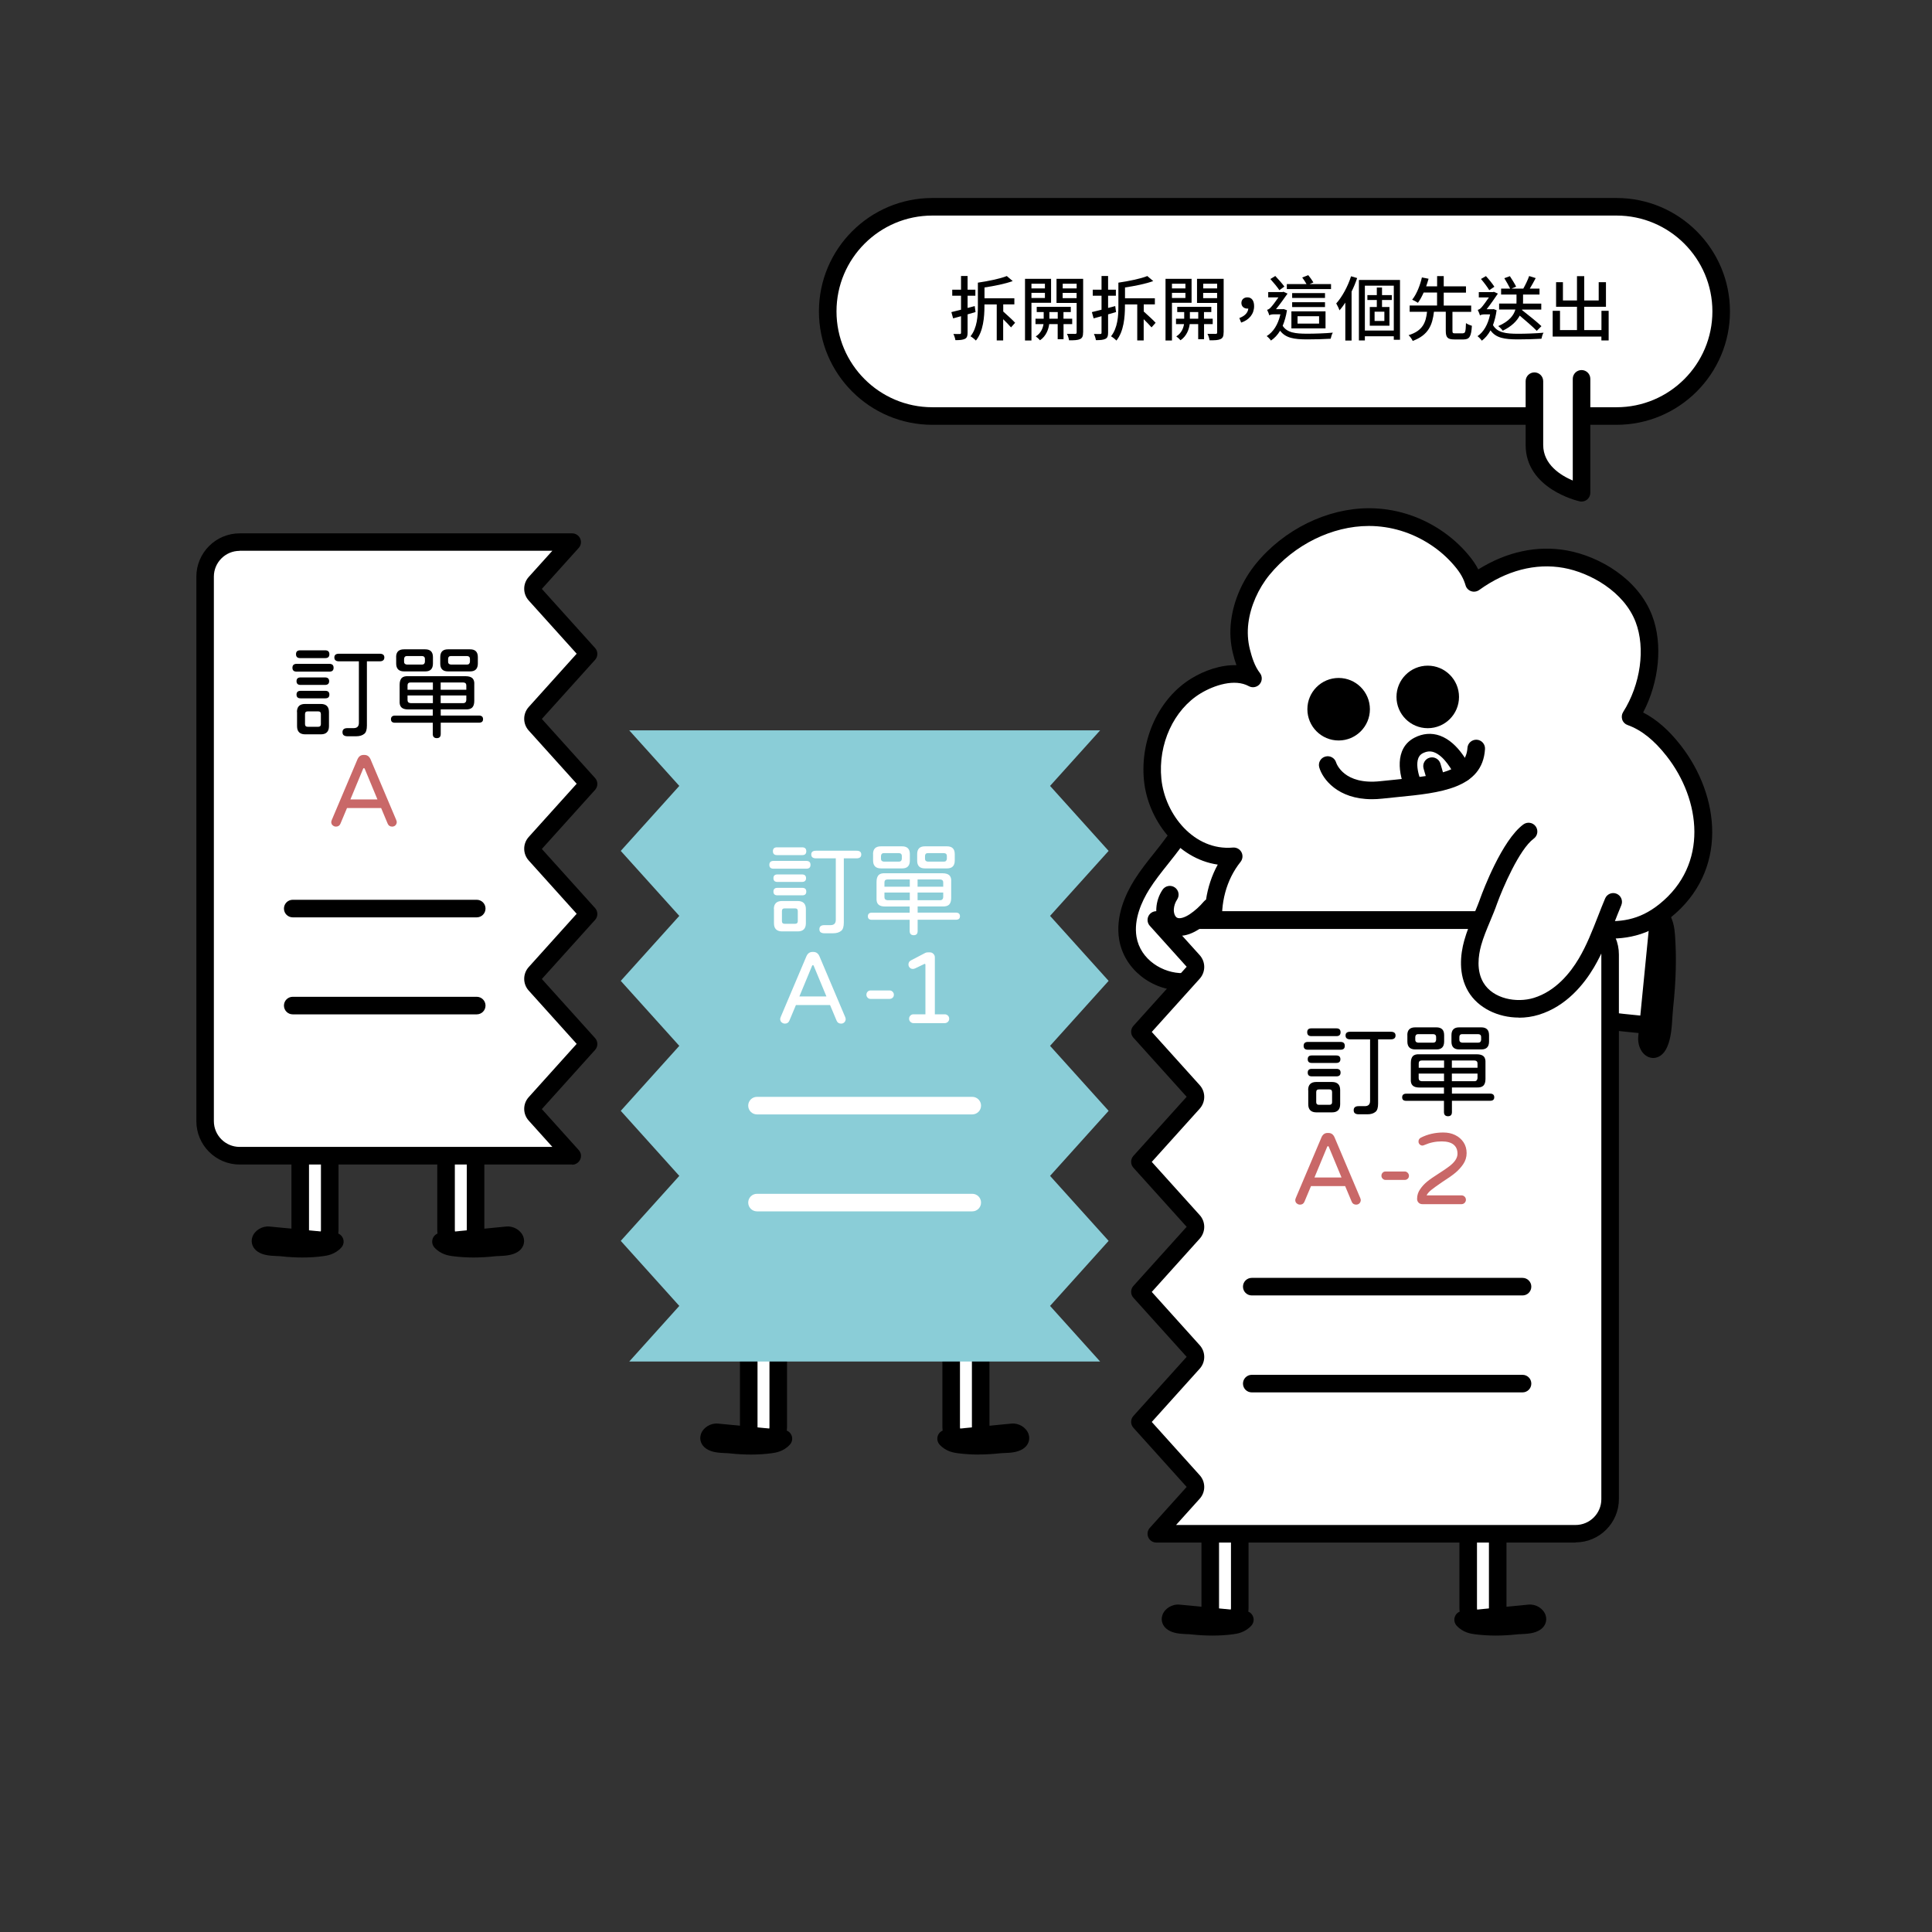 <svg width="330" height="330" viewBox="0 0 330 330" fill="none" xmlns="http://www.w3.org/2000/svg">
<rect x="0" y="0" width="330" height="330" fill="#333333" stroke="none"/>
<mask id="mask0_8584_224634" style="mask-type:luminance" maskUnits="userSpaceOnUse" x="0" y="0" width="330" height="330">
<path d="M330 0H0V330H330V0Z" fill="white"/>
</mask>
<g mask="url(#mask0_8584_224634)">
<path d="M81.23 194.6C81.23 193.208 80.104 192.08 78.715 192.08C77.326 192.08 76.2 193.208 76.2 194.6V210.11C76.2 211.502 77.326 212.63 78.715 212.63C80.104 212.63 81.23 211.502 81.23 210.11V194.6Z" fill="white"/>
<path d="M78.71 214.13C76.5 214.13 74.69 212.33 74.69 210.11V194.59C74.69 192.38 76.49 190.57 78.71 190.57C80.93 190.57 82.73 192.37 82.73 194.59V210.11C82.73 212.32 80.93 214.13 78.71 214.13ZM78.71 193.58C78.15 193.58 77.69 194.04 77.69 194.6V210.12C77.69 210.68 78.15 211.14 78.71 211.14C79.27 211.14 79.73 210.68 79.73 210.12V194.6C79.73 194.04 79.27 193.58 78.71 193.58Z" fill="black"/>
<path d="M80.88 214.79C79.65 214.79 78.46 214.71 77.3 214.56C76.7 214.48 75.3 214.29 74.21 213.09C73.83 212.67 73.72 212.07 73.92 211.54C74.12 211.01 74.61 210.64 75.17 210.59L86.49 209.5C87.74 209.38 89.01 210.16 89.4 211.28C89.73 212.24 89.36 213.24 88.45 213.82C87.5 214.43 86.3 214.49 85.25 214.54C84.97 214.55 84.7 214.56 84.46 214.59C83.21 214.72 82.02 214.79 80.88 214.79Z" fill="black"/>
<path d="M51.29 210.11C51.29 211.502 52.416 212.63 53.805 212.63C55.194 212.63 56.32 211.502 56.32 210.11V194.6C56.32 193.208 55.194 192.08 53.805 192.08C52.416 192.08 51.29 193.208 51.29 194.6V210.11Z" fill="white"/>
<path d="M53.8 214.13C51.59 214.13 49.78 212.33 49.78 210.11V194.59C49.78 192.38 51.58 190.57 53.8 190.57C56.02 190.57 57.82 192.37 57.82 194.59V210.11C57.82 212.32 56.02 214.13 53.8 214.13ZM53.8 193.58C53.24 193.58 52.78 194.04 52.78 194.6V210.12C52.78 210.68 53.24 211.14 53.8 211.14C54.36 211.14 54.82 210.68 54.82 210.12V194.6C54.82 194.04 54.36 193.58 53.8 193.58Z" fill="black"/>
<path d="M51.63 214.79C50.48 214.79 49.29 214.72 48.05 214.59C47.81 214.56 47.54 214.55 47.26 214.54C46.21 214.49 45.01 214.44 44.06 213.82C43.15 213.23 42.78 212.24 43.11 211.28C43.5 210.16 44.78 209.38 46.02 209.5L57.34 210.59C57.9 210.64 58.39 211.01 58.59 211.54C58.8 212.07 58.68 212.67 58.3 213.09C57.21 214.29 55.81 214.48 55.21 214.56C54.05 214.72 52.87 214.79 51.63 214.79Z" fill="black"/>
<path d="M91.43 188.41L100.53 178.3L91.43 168.2C90.92 167.63 90.92 166.76 91.43 166.19L100.53 156.09L91.43 145.99C90.92 145.42 90.92 144.55 91.43 143.98L100.53 133.88L91.43 123.78C90.92 123.21 90.92 122.34 91.43 121.77L100.53 111.67L91.43 101.57C90.92 101 90.92 100.13 91.43 99.56L97.72 92.57H40.93C37.68 92.57 35.03 95.23 35.03 98.47V191.48C35.03 194.73 37.69 197.38 40.93 197.38H97.72L91.42 190.38C90.91 189.81 90.91 188.94 91.42 188.37L91.43 188.41Z" fill="white"/>
<path d="M97.73 198.91H40.94C36.86 198.91 33.54 195.59 33.54 191.51V98.5C33.54 94.42 36.86 91.1 40.94 91.1H97.73C98.32 91.1 98.86 91.45 99.1 91.99C99.34 92.53 99.24 93.16 98.84 93.6L92.55 100.59L101.65 110.69C102.16 111.26 102.16 112.13 101.65 112.7L92.55 122.8L101.65 132.9C102.16 133.47 102.16 134.34 101.65 134.91L92.55 145.01L101.65 155.11C102.16 155.68 102.16 156.55 101.65 157.12L92.55 167.22L101.65 177.32C102.16 177.89 102.16 178.76 101.65 179.33L92.55 189.44L98.85 196.44C99.25 196.88 99.35 197.51 99.1 198.05C98.86 198.59 98.32 198.94 97.73 198.94V198.91ZM40.93 94.09C38.5 94.09 36.53 96.07 36.53 98.49V191.5C36.53 193.93 38.51 195.9 40.93 195.9H94.35L90.31 191.41C89.28 190.27 89.28 188.54 90.31 187.4L98.5 178.3L90.31 169.2C89.28 168.06 89.28 166.33 90.31 165.18L98.5 156.08L90.31 146.98C89.28 145.83 89.28 144.11 90.31 142.96L98.5 133.87L90.31 124.78C89.28 123.64 89.28 121.91 90.31 120.76L98.5 111.66L90.31 102.57C89.28 101.43 89.28 99.7 90.31 98.55L94.35 94.07H40.93V94.09Z" fill="black"/>
<path d="M81.43 156.69H50C49.17 156.69 48.5 156.02 48.5 155.19C48.5 154.36 49.17 153.69 50 153.69H81.43C82.26 153.69 82.93 154.36 82.93 155.19C82.93 156.02 82.26 156.69 81.43 156.69Z" fill="black"/>
<path d="M81.43 173.26H50C49.17 173.26 48.5 172.59 48.5 171.76C48.5 170.93 49.17 170.26 50 170.26H81.43C82.26 170.26 82.93 170.93 82.93 171.76C82.93 172.59 82.26 173.26 81.43 173.26Z" fill="black"/>
<path d="M50.67 113.39H56.26C56.74 113.39 56.98 113.61 56.98 114.06C56.98 114.51 56.74 114.72 56.26 114.72H50.67C50.19 114.72 49.95 114.5 49.95 114.06C49.95 113.62 50.19 113.39 50.67 113.39ZM51.27 111.08H55.55C56.02 111.08 56.26 111.3 56.26 111.75C56.26 112.2 56.02 112.41 55.55 112.41H51.27C50.8 112.41 50.56 112.19 50.56 111.74C50.56 111.29 50.8 111.08 51.27 111.08ZM51.34 115.71H55.51C55.98 115.71 56.22 115.92 56.22 116.35C56.22 116.78 55.98 116.99 55.51 116.99H51.34C50.88 116.99 50.65 116.78 50.65 116.35C50.65 115.92 50.88 115.71 51.34 115.71ZM51.34 118H55.57C56.03 118 56.26 118.21 56.26 118.64C56.26 119.07 56.03 119.28 55.57 119.28H51.34C50.88 119.28 50.65 119.07 50.65 118.64C50.65 118.21 50.88 118 51.34 118ZM50.72 121.62C50.72 120.7 51.19 120.24 52.12 120.24H54.79C55.72 120.24 56.19 120.7 56.19 121.62V124.04C56.19 124.5 56.07 124.85 55.84 125.08C55.6 125.32 55.26 125.43 54.8 125.43H52.13C51.67 125.43 51.32 125.31 51.09 125.08C50.85 124.84 50.74 124.5 50.74 124.04V121.62H50.72ZM52.55 124.14H54.36C54.66 124.14 54.81 123.99 54.81 123.69V121.98C54.81 121.67 54.66 121.51 54.36 121.51H52.55C52.25 121.51 52.1 121.67 52.1 121.98V123.69C52.1 123.99 52.25 124.14 52.55 124.14ZM58.71 125.59C58.57 125.48 58.5 125.3 58.5 125.06C58.5 124.6 58.78 124.37 59.35 124.37H60.4C61 124.37 61.3 124.07 61.3 123.47V112.96H57.92C57.38 112.96 57.11 112.74 57.11 112.3C57.11 111.86 57.38 111.66 57.92 111.66H64.84C65.38 111.66 65.65 111.87 65.65 112.3C65.65 112.73 65.38 112.96 64.84 112.96H62.67V123.92C62.67 124.62 62.53 125.09 62.24 125.33C61.89 125.62 61.43 125.76 60.84 125.76H59.36C59.07 125.76 58.86 125.7 58.72 125.59H58.71Z" fill="black"/>
<path d="M73.92 125.38V123.45H67.47C67.01 123.45 66.78 123.25 66.78 122.85C66.78 122.45 67.01 122.23 67.47 122.23H73.92V121.18H69.76C69.21 121.18 68.81 121.07 68.57 120.83C68.33 120.6 68.23 120.23 68.26 119.73V116.97C68.26 116.44 68.38 116.06 68.61 115.81C68.85 115.57 69.23 115.47 69.76 115.5H79.51C80.06 115.5 80.46 115.62 80.7 115.85C80.94 116.09 81.05 116.46 81.01 116.96V119.72C81.01 120.24 80.89 120.61 80.66 120.85C80.42 121.09 80.04 121.19 79.51 121.17H75.28V122.22H81.8C82.27 122.22 82.51 122.43 82.51 122.84C82.51 123.25 82.27 123.44 81.8 123.44H75.28V125.37C75.28 125.84 75.06 126.08 74.61 126.08C74.16 126.08 73.92 125.84 73.92 125.37V125.38ZM67.66 112.24C67.66 111.35 68.11 110.91 69.01 110.91H72.62C73.51 110.91 73.95 111.35 73.95 112.24V113.33C73.95 114.23 73.52 114.68 72.66 114.68H69.02C68.12 114.68 67.67 114.23 67.67 113.33V112.24H67.66ZM69.49 113.51H72.11C72.4 113.51 72.55 113.35 72.58 113.04V112.54C72.58 112.24 72.42 112.08 72.11 112.06H69.49C69.2 112.06 69.05 112.22 69.02 112.54V113.04C69.02 113.33 69.18 113.48 69.49 113.51ZM73.94 117.81V116.57H70.13C69.79 116.57 69.61 116.74 69.61 117.07V117.81H73.94ZM70.13 120.1H73.94V118.79H69.61V119.58C69.61 119.9 69.78 120.07 70.13 120.1ZM75.2 112.24C75.2 111.35 75.64 110.91 76.51 110.91H80.29C81.18 110.91 81.62 111.35 81.62 112.24V113.33C81.62 114.23 81.18 114.68 80.31 114.68H76.51C75.64 114.68 75.2 114.24 75.2 113.37V112.25V112.24ZM79.65 117.81V117.07C79.65 116.76 79.48 116.59 79.13 116.57H75.27V117.81H79.65ZM79.13 120.1C79.29 120.1 79.42 120.05 79.5 119.96C79.59 119.87 79.64 119.74 79.65 119.58V118.79H75.27V120.1H79.13ZM77.01 113.51H79.79C79.94 113.51 80.05 113.47 80.13 113.38C80.21 113.29 80.26 113.18 80.27 113.04V112.54C80.27 112.24 80.11 112.08 79.79 112.06H77.01C76.86 112.06 76.74 112.1 76.66 112.19C76.58 112.28 76.54 112.39 76.54 112.54V113.04C76.54 113.33 76.7 113.48 77.01 113.51Z" fill="black"/>
<path d="M56.8 140.96C56.65 140.8 56.58 140.62 56.58 140.4C56.58 140.34 56.61 140.23 56.67 140.06L61.07 129.67C61.29 129.19 61.63 128.95 62.09 128.95H62.26C62.72 128.95 63.06 129.19 63.28 129.67L67.68 140.06C67.74 140.23 67.77 140.35 67.77 140.4C67.77 140.62 67.69 140.81 67.55 140.96C67.41 141.11 67.21 141.19 66.98 141.19C66.61 141.19 66.36 141.02 66.22 140.69L65.1 138.02H59.27L58.15 140.69C58.01 141.02 57.76 141.19 57.39 141.19C57.16 141.19 56.97 141.11 56.82 140.96H56.8ZM64.47 136.55L62.3 131.32C62.27 131.24 62.22 131.2 62.16 131.2C62.1 131.2 62.06 131.24 62.02 131.32L59.85 136.55H64.47Z" fill="#C96868"/>
<path d="M167.51 228.25C167.51 226.858 166.384 225.73 164.995 225.73C163.606 225.73 162.48 226.858 162.48 228.25V243.76C162.48 245.152 163.606 246.28 164.995 246.28C166.384 246.28 167.51 245.152 167.51 243.76V228.25Z" fill="white"/>
<path d="M164.99 247.79C162.78 247.79 160.97 245.99 160.97 243.77V228.25C160.97 226.04 162.77 224.23 164.99 224.23C167.21 224.23 169.01 226.03 169.01 228.25V243.77C169.01 245.98 167.21 247.79 164.99 247.79ZM164.99 227.23C164.43 227.23 163.97 227.69 163.97 228.25V243.77C163.97 244.33 164.43 244.79 164.99 244.79C165.55 244.79 166.01 244.33 166.01 243.77V228.25C166.01 227.69 165.55 227.23 164.99 227.23Z" fill="black"/>
<path d="M167.16 248.45C165.93 248.45 164.74 248.37 163.58 248.22C162.98 248.14 161.58 247.95 160.49 246.75C160.11 246.33 160 245.73 160.2 245.2C160.4 244.67 160.89 244.3 161.45 244.25L172.77 243.16C174.02 243.04 175.29 243.82 175.68 244.94C176.01 245.9 175.64 246.9 174.73 247.48C173.78 248.09 172.59 248.15 171.53 248.19C171.25 248.2 170.98 248.21 170.74 248.24C169.49 248.37 168.31 248.44 167.16 248.44V248.45Z" fill="black"/>
<path d="M127.9 243.77C127.9 245.162 129.026 246.29 130.415 246.29C131.804 246.29 132.93 245.162 132.93 243.77V228.26C132.93 226.868 131.804 225.74 130.415 225.74C129.026 225.74 127.9 226.868 127.9 228.26V243.77Z" fill="white"/>
<path d="M130.41 247.79C128.2 247.79 126.39 245.99 126.39 243.77V228.25C126.39 226.04 128.19 224.23 130.41 224.23C132.63 224.23 134.43 226.03 134.43 228.25V243.77C134.43 245.98 132.63 247.79 130.41 247.79ZM130.41 227.23C129.85 227.23 129.39 227.69 129.39 228.25V243.77C129.39 244.33 129.85 244.79 130.41 244.79C130.97 244.79 131.43 244.33 131.43 243.77V228.25C131.43 227.69 130.97 227.23 130.41 227.23Z" fill="black"/>
<path d="M128.25 248.45C127.1 248.45 125.91 248.38 124.67 248.25C124.43 248.22 124.16 248.21 123.88 248.2C122.83 248.15 121.63 248.1 120.68 247.48C119.77 246.89 119.4 245.9 119.73 244.94C120.12 243.82 121.39 243.04 122.64 243.16L133.96 244.25C134.52 244.3 135.01 244.67 135.21 245.2C135.42 245.73 135.3 246.33 134.92 246.75C133.83 247.95 132.43 248.14 131.83 248.22C130.67 248.38 129.49 248.45 128.25 248.45Z" fill="black"/>
<path d="M178.24 222.06L187.34 211.95L178.24 201.85C177.73 201.28 177.73 200.41 178.24 199.84L187.34 189.74L178.24 179.64C177.73 179.07 177.73 178.2 178.24 177.63L187.34 167.53L178.24 157.43C177.73 156.86 177.73 155.99 178.24 155.42L187.34 145.32L178.24 135.22C177.73 134.65 177.73 133.78 178.24 133.21L184.53 126.22H110.84L117.13 133.21C117.64 133.78 117.64 134.65 117.13 135.22L108.03 145.32L117.13 155.42C117.64 155.99 117.64 156.86 117.13 157.43L108.03 167.53L117.13 177.63C117.64 178.2 117.64 179.07 117.13 179.64L108.03 189.74L117.13 199.84C117.64 200.41 117.64 201.28 117.13 201.85L108.03 211.95L117.13 222.06C117.64 222.63 117.64 223.5 117.13 224.07L110.83 231.07H184.53L178.23 224.07C177.72 223.5 177.72 222.63 178.23 222.06H178.24Z" fill="#8ACDD7"/>
<path d="M187.91 232.56H107.48L116.03 223.06L106.03 211.95L116.03 200.85L106.03 189.74L116.03 178.64L106.03 167.54L116.03 156.44L106.03 145.34L116.03 134.24L107.48 124.75H187.91L179.36 134.24L189.36 145.34L179.36 156.44L189.36 167.54L179.36 178.64L189.36 189.74L179.36 200.85L189.36 211.95L179.36 223.06L187.91 232.56ZM114.21 229.56H181.17L177.13 225.07C176.1 223.93 176.1 222.2 177.13 221.06L185.32 211.96L177.13 202.86C176.1 201.72 176.1 199.99 177.13 198.84L185.32 189.74L177.13 180.64C176.1 179.5 176.1 177.77 177.13 176.62L185.32 167.53L177.13 158.44C176.1 157.3 176.1 155.57 177.13 154.42L185.32 145.33L177.13 136.24C176.1 135.1 176.1 133.37 177.13 132.22L181.17 127.74H114.21L118.25 132.22C119.28 133.37 119.28 135.09 118.25 136.24L110.06 145.33L118.25 154.42C119.28 155.56 119.28 157.29 118.25 158.44L110.06 167.53L118.25 176.62C119.28 177.76 119.28 179.49 118.25 180.64L110.06 189.74L118.25 198.84C119.28 199.98 119.28 201.71 118.25 202.85L110.06 211.95L118.25 221.05C119.28 222.19 119.28 223.92 118.25 225.06L114.21 229.55V229.56Z" fill="#8ACDD7"/>
<path d="M166.07 190.35H129.3C128.47 190.35 127.8 189.68 127.8 188.85C127.8 188.02 128.47 187.35 129.3 187.35H166.07C166.9 187.35 167.57 188.02 167.57 188.85C167.57 189.68 166.9 190.35 166.07 190.35Z" fill="white"/>
<path d="M166.07 206.91H129.3C128.47 206.91 127.8 206.24 127.8 205.41C127.8 204.58 128.47 203.91 129.3 203.91H166.07C166.9 203.91 167.57 204.58 167.57 205.41C167.57 206.24 166.9 206.91 166.07 206.91Z" fill="white"/>
<path d="M132.13 147.05H137.72C138.2 147.05 138.44 147.27 138.44 147.72C138.44 148.17 138.2 148.38 137.72 148.38H132.13C131.65 148.38 131.41 148.16 131.41 147.72C131.41 147.28 131.65 147.05 132.13 147.05ZM132.73 144.73H137.01C137.48 144.73 137.72 144.95 137.72 145.4C137.72 145.85 137.48 146.06 137.01 146.06H132.73C132.26 146.06 132.02 145.84 132.02 145.39C132.02 144.94 132.26 144.73 132.73 144.73ZM132.8 149.36H136.97C137.44 149.36 137.68 149.57 137.68 150C137.68 150.43 137.44 150.64 136.97 150.64H132.8C132.34 150.64 132.11 150.43 132.11 150C132.11 149.57 132.34 149.36 132.8 149.36ZM132.8 151.65H137.03C137.49 151.65 137.72 151.86 137.72 152.29C137.72 152.72 137.49 152.93 137.03 152.93H132.8C132.34 152.93 132.11 152.72 132.11 152.29C132.11 151.86 132.34 151.65 132.8 151.65ZM132.18 155.28C132.18 154.36 132.65 153.9 133.58 153.9H136.25C137.18 153.9 137.65 154.36 137.65 155.28V157.7C137.65 158.16 137.53 158.51 137.3 158.74C137.06 158.98 136.72 159.09 136.26 159.09H133.59C133.13 159.09 132.78 158.97 132.55 158.74C132.31 158.5 132.2 158.16 132.2 157.7V155.28H132.18ZM134.01 157.79H135.82C136.12 157.79 136.27 157.64 136.27 157.34V155.63C136.27 155.32 136.12 155.16 135.82 155.16H134.01C133.71 155.16 133.56 155.32 133.56 155.63V157.34C133.56 157.64 133.71 157.79 134.01 157.79ZM140.17 159.24C140.03 159.13 139.96 158.95 139.96 158.71C139.96 158.25 140.24 158.02 140.81 158.02H141.86C142.46 158.02 142.76 157.72 142.76 157.12V146.61H139.38C138.84 146.61 138.57 146.39 138.57 145.95C138.57 145.51 138.84 145.31 139.38 145.31H146.3C146.84 145.31 147.11 145.52 147.11 145.95C147.11 146.38 146.84 146.61 146.3 146.61H144.13V157.57C144.13 158.27 143.99 158.74 143.7 158.98C143.35 159.27 142.89 159.41 142.3 159.41H140.82C140.53 159.41 140.32 159.35 140.18 159.24H140.17Z" fill="white"/>
<path d="M155.38 159.04V157.11H148.93C148.47 157.11 148.24 156.91 148.24 156.51C148.24 156.11 148.47 155.89 148.93 155.89H155.38V154.84H151.22C150.67 154.84 150.27 154.73 150.03 154.49C149.79 154.26 149.69 153.89 149.72 153.39V150.63C149.72 150.1 149.84 149.72 150.07 149.47C150.31 149.23 150.69 149.13 151.22 149.16H160.97C161.52 149.16 161.92 149.28 162.16 149.51C162.4 149.75 162.51 150.12 162.47 150.62V153.38C162.47 153.9 162.35 154.27 162.12 154.51C161.88 154.75 161.5 154.85 160.97 154.83H156.74V155.88H163.26C163.73 155.88 163.97 156.09 163.97 156.5C163.97 156.91 163.73 157.1 163.26 157.1H156.74V159.03C156.74 159.5 156.52 159.74 156.07 159.74C155.62 159.74 155.38 159.5 155.38 159.03V159.04ZM149.12 145.89C149.12 145 149.57 144.56 150.47 144.56H154.08C154.97 144.56 155.41 145 155.41 145.89V146.98C155.41 147.88 154.98 148.33 154.12 148.33H150.48C149.58 148.33 149.13 147.88 149.13 146.98V145.89H149.12ZM150.95 147.17H153.57C153.86 147.17 154.01 147.01 154.04 146.7V146.2C154.04 145.9 153.88 145.74 153.57 145.72H150.95C150.66 145.72 150.51 145.88 150.48 146.2V146.7C150.48 146.99 150.64 147.14 150.95 147.17ZM155.4 151.46V150.22H151.59C151.25 150.22 151.07 150.39 151.07 150.72V151.46H155.4ZM151.59 153.76H155.4V152.45H151.07V153.24C151.07 153.56 151.24 153.73 151.59 153.76ZM156.66 145.89C156.66 145 157.1 144.56 157.97 144.56H161.75C162.64 144.56 163.08 145 163.08 145.89V146.98C163.08 147.88 162.64 148.33 161.77 148.33H157.97C157.1 148.33 156.66 147.89 156.66 147.02V145.9V145.89ZM161.11 151.46V150.72C161.11 150.41 160.94 150.24 160.59 150.22H156.73V151.46H161.11ZM160.59 153.76C160.75 153.76 160.88 153.71 160.96 153.62C161.05 153.53 161.1 153.4 161.11 153.24V152.45H156.73V153.76H160.59ZM158.47 147.17H161.25C161.4 147.17 161.51 147.13 161.59 147.04C161.67 146.95 161.72 146.84 161.73 146.7V146.2C161.73 145.9 161.57 145.74 161.25 145.72H158.47C158.32 145.72 158.2 145.76 158.12 145.85C158.04 145.94 158 146.05 158 146.2V146.7C158 146.99 158.16 147.14 158.47 147.17Z" fill="white"/>
<path d="M133.48 174.61C133.33 174.45 133.26 174.27 133.26 174.05C133.26 173.99 133.29 173.88 133.35 173.71L137.75 163.32C137.97 162.84 138.31 162.6 138.77 162.6H138.94C139.4 162.6 139.74 162.84 139.96 163.32L144.36 173.71C144.42 173.88 144.45 174 144.45 174.05C144.45 174.27 144.37 174.46 144.23 174.61C144.08 174.77 143.89 174.84 143.66 174.84C143.29 174.84 143.04 174.67 142.9 174.34L141.78 171.67H135.95L134.83 174.34C134.69 174.67 134.44 174.84 134.07 174.84C133.84 174.84 133.65 174.76 133.5 174.61H133.48ZM141.16 170.2L138.99 164.97C138.96 164.89 138.91 164.85 138.85 164.85C138.79 164.85 138.75 164.89 138.71 164.97L136.54 170.2H141.16Z" fill="white"/>
<path d="M148.2 170.41C148.06 170.27 147.99 170.11 147.99 169.91C147.99 169.7 148.06 169.53 148.19 169.39C148.32 169.25 148.49 169.18 148.7 169.18H151.96C152.16 169.18 152.33 169.25 152.47 169.4C152.61 169.54 152.68 169.71 152.68 169.91C152.68 170.12 152.61 170.29 152.47 170.42C152.33 170.55 152.16 170.62 151.95 170.62H148.69C148.49 170.62 148.33 170.55 148.19 170.41H148.2Z" fill="white"/>
<path d="M155.5 174.54C155.36 174.4 155.28 174.22 155.28 174.01C155.28 173.8 155.35 173.62 155.5 173.47C155.64 173.32 155.82 173.25 156.03 173.25H158.07V164.81C158.07 164.73 158.05 164.67 158.01 164.65C157.97 164.62 157.91 164.63 157.83 164.68L156.33 165.4C156.18 165.47 156.05 165.5 155.93 165.5C155.71 165.5 155.53 165.43 155.39 165.28C155.25 165.14 155.17 164.95 155.17 164.74C155.17 164.41 155.33 164.16 155.64 164.02L157.99 162.79C158.12 162.71 158.28 162.67 158.47 162.67H158.83C159.06 162.67 159.26 162.75 159.43 162.92C159.6 163.09 159.68 163.29 159.68 163.52V173.25H161.37C161.58 173.25 161.76 173.33 161.91 173.47C162.06 173.62 162.13 173.8 162.13 174.01C162.13 174.22 162.06 174.39 161.91 174.54C161.76 174.68 161.58 174.76 161.37 174.76H156.04C155.83 174.76 155.66 174.69 155.51 174.54H155.5Z" fill="white"/>
<path d="M222.75 151.21C219.85 154.84 217.22 158.74 213.92 161.94C210.62 165.14 206.47 167.66 202.13 167.71C197.79 167.76 193.4 164.79 192.64 160.23C192.12 157.11 193.32 153.83 195.01 151.12C196.71 148.4 198.89 146.08 200.73 143.47C200.73 143.47 207.82 133.73 212.36 131.95" fill="white"/>
<path d="M202.01 169.21C196.64 169.21 191.99 165.48 191.16 160.48C190.51 156.55 192.2 152.79 193.74 150.33C194.78 148.67 195.98 147.16 197.15 145.7C197.95 144.7 198.77 143.66 199.52 142.61C200.29 141.56 207.02 132.45 211.82 130.56C212.59 130.26 213.46 130.63 213.77 131.41C214.07 132.18 213.69 133.05 212.92 133.36C209.53 134.69 203.86 141.76 201.96 144.37C201.18 145.47 200.33 146.54 199.5 147.58C198.34 149.04 197.24 150.42 196.29 151.93C195.03 153.95 193.63 157 194.12 160C194.78 163.95 198.66 166.28 202.11 166.22C205.54 166.18 209.36 164.28 212.87 160.88C215.16 158.66 217.18 156.01 219.13 153.44C219.94 152.38 220.74 151.32 221.57 150.29C222.09 149.64 223.03 149.54 223.68 150.05C224.33 150.57 224.43 151.51 223.92 152.16C223.11 153.18 222.31 154.22 221.52 155.26C219.5 157.91 217.41 160.66 214.96 163.03C212.09 165.82 207.53 169.16 202.14 169.22C202.09 169.22 202.05 169.22 202 169.22L202.01 169.21Z" fill="black"/>
<path d="M239.98 175.42C242 175.6 242.55 175.29 242.98 173.36C243.4 171.46 243.67 169.52 243.81 167.58C243.88 166.56 244.06 156.55 243.08 156.49C236.08 156.07 229.2 154.52 222.37 152.95C222.39 152.95 222.22 162.04 222.26 162.88C222.39 165.64 222.92 168.71 223.86 171.32C224.09 171.96 224.38 172.62 224.91 173.05C225.47 173.5 226.21 173.64 226.93 173.75C231.25 174.45 235.59 175.01 239.95 175.41C239.96 175.41 239.98 175.41 239.99 175.41L239.98 175.42Z" fill="white"/>
<path d="M240.78 176.96C240.49 176.96 240.17 176.94 239.85 176.91H239.83C235.43 176.5 231.02 175.93 226.69 175.23C225.96 175.11 224.86 174.93 223.97 174.21C223.16 173.55 222.75 172.63 222.46 171.82C221.52 169.22 220.91 166.06 220.77 162.94C220.74 162.39 220.79 159.26 220.85 155.54C220.87 154.25 220.89 153.23 220.89 153C220.89 152.87 220.89 152.74 220.93 152.61C221.11 151.81 221.91 151.3 222.71 151.47C222.76 151.48 222.81 151.49 222.86 151.5C229.44 153.01 236.24 154.56 243.19 154.98C243.64 155.01 244.06 155.22 244.37 155.57C245.85 157.26 245.34 167.57 245.33 167.68C245.18 169.77 244.89 171.79 244.47 173.68C243.89 176.26 242.68 176.96 240.81 176.96H240.78ZM223.84 154.82C223.84 155.06 223.84 155.32 223.83 155.59C223.79 157.93 223.73 162.3 223.75 162.8C223.88 165.59 224.43 168.5 225.27 170.8C225.42 171.22 225.61 171.68 225.85 171.88C226.12 172.1 226.7 172.19 227.16 172.27C231.42 172.96 235.77 173.52 240.07 173.92L239.97 175.42L240.11 173.93C240.97 174.01 241.21 173.95 241.26 173.93C241.23 173.94 241.35 173.78 241.51 173.04C241.9 171.3 242.17 169.43 242.31 167.48C242.4 166.18 242.43 160.05 242.09 157.93C235.82 157.47 229.54 156.12 223.84 154.83V154.82Z" fill="black"/>
<path d="M241.95 181.13C241.77 181.13 241.59 181.11 241.42 181.06C240.1 180.71 239.23 179.15 239.4 177.41L241.45 156.62C241.51 156.06 241.87 155.57 242.4 155.37C242.93 155.17 243.53 155.28 243.95 155.65C245.43 156.99 245.59 159.1 245.67 160.11C245.95 163.87 245.85 167.94 245.35 172.57C245.3 173.05 245.27 173.57 245.23 174.12C245.13 175.81 245.01 177.73 244.33 179.25C243.72 180.64 242.77 181.12 241.95 181.12V181.13Z" fill="black"/>
<path d="M280.41 175C282.43 175.18 282.98 174.87 283.41 172.94C283.83 171.04 284.1 169.1 284.24 167.16C284.31 166.14 284.49 156.13 283.51 156.07C276.51 155.65 269.63 154.1 262.8 152.53C262.82 152.53 262.65 161.62 262.69 162.46C262.82 165.22 263.35 168.29 264.29 170.9C264.52 171.54 264.81 172.2 265.34 172.63C265.9 173.08 266.64 173.22 267.36 173.33C271.68 174.03 276.02 174.59 280.38 174.99C280.39 174.99 280.41 174.99 280.42 174.99L280.41 175Z" fill="white"/>
<path d="M281.21 176.54C280.92 176.54 280.6 176.52 280.28 176.49H280.26C275.86 176.08 271.45 175.51 267.12 174.81C266.39 174.69 265.29 174.51 264.4 173.79C263.59 173.13 263.18 172.21 262.89 171.4C261.95 168.8 261.34 165.64 261.2 162.52C261.17 161.97 261.22 158.84 261.28 155.12C261.3 153.83 261.32 152.81 261.32 152.58C261.32 152.45 261.32 152.32 261.36 152.19C261.54 151.39 262.34 150.88 263.14 151.05C263.19 151.06 263.24 151.07 263.29 151.08C269.87 152.59 276.67 154.14 283.62 154.56C284.07 154.59 284.49 154.8 284.8 155.15C286.28 156.84 285.77 167.15 285.76 167.26C285.61 169.35 285.32 171.37 284.9 173.26C284.32 175.84 283.11 176.54 281.24 176.54H281.21ZM264.27 154.4C264.27 154.64 264.27 154.9 264.26 155.17C264.22 157.51 264.16 161.88 264.18 162.38C264.31 165.17 264.86 168.08 265.7 170.38C265.85 170.8 266.04 171.26 266.28 171.46C266.55 171.68 267.13 171.77 267.59 171.85C271.85 172.54 276.2 173.1 280.5 173.5L280.4 175L280.54 173.51C281.4 173.59 281.64 173.53 281.69 173.51C281.67 173.52 281.78 173.36 281.94 172.62C282.33 170.88 282.6 169.01 282.74 167.06C282.83 165.76 282.86 159.63 282.52 157.51C276.25 157.05 269.97 155.7 264.27 154.41V154.4Z" fill="black"/>
<path d="M282.38 180.71C282.2 180.71 282.02 180.69 281.85 180.64C280.53 180.29 279.66 178.73 279.83 176.99L281.88 156.2C281.94 155.64 282.3 155.15 282.83 154.95C283.36 154.75 283.96 154.86 284.38 155.24C285.86 156.58 286.02 158.69 286.1 159.7C286.38 163.46 286.28 167.53 285.78 172.16C285.73 172.64 285.7 173.16 285.66 173.71C285.56 175.4 285.44 177.32 284.76 178.84C284.15 180.23 283.2 180.71 282.38 180.71Z" fill="black"/>
<path d="M196.89 133.17C197.6 140.37 203.58 146.9 210.74 146.26C205.14 153.24 206.55 164.3 213.07 169.54C216.35 172.18 220.64 173.34 224.93 173.17C229.52 172.98 232.77 171.28 236.11 168.06C237.34 170.75 237.61 173.52 239.58 175.96C241.55 178.4 244.06 180.11 246.99 180.95C252.95 182.66 260.02 180.41 264.4 175.51C268.67 170.74 270.81 162.75 267.88 157.19C269.49 158.14 270.74 158.55 272.64 158.72C277.02 159.12 280.64 158.58 284.35 155.61C293.69 148.14 292.06 136.15 285.88 128.24C283.92 125.74 281.51 123.5 278.51 122.43C281.56 117.61 282.76 110.88 280.79 105.71C278.73 100.31 272.84 96.51 267.35 95.52C261.84 94.53 256.47 96.19 251.78 99.56C251.34 98.05 250.63 96.91 249.59 95.69C248.29 94.16 246.77 92.82 245.1 91.73C241.81 89.58 237.9 88.35 233.88 88.34C227.09 88.32 220.18 91.76 215.7 97.25C213.62 99.8 212.17 103.03 211.77 106.26C211.56 107.95 211.66 109.66 212.06 111.28C212.47 112.93 213.02 114.56 214.04 115.89C211.14 114.3 207.15 115.44 204.32 117.16C198.87 120.47 196.3 127.17 196.9 133.19L196.89 133.17Z" fill="white"/>
<path d="M251.15 183.02C249.6 183.02 248.06 182.81 246.57 182.39C243.44 181.49 240.54 179.54 238.41 176.9C236.96 175.11 236.34 173.21 235.74 171.38C235.66 171.12 235.57 170.87 235.49 170.62C232.25 173.28 229.01 174.51 224.99 174.67C220.11 174.87 215.54 173.46 212.13 170.71C205.56 165.43 203.92 155.1 208 147.68C201.11 146.69 196.06 139.99 195.4 133.32C194.7 126.25 197.97 119.24 203.54 115.86C205.67 114.56 208.5 113.53 211.19 113.62C210.94 112.92 210.75 112.24 210.6 111.62C210.15 109.82 210.04 107.94 210.28 106.05C210.71 102.58 212.23 99.1 214.54 96.27C219.32 90.43 226.7 86.81 233.82 86.81H233.89C238.14 86.82 242.3 88.08 245.93 90.45C247.75 91.64 249.37 93.07 250.75 94.7C251.5 95.59 252.07 96.41 252.5 97.26C257.37 94.23 262.56 93.11 267.63 94.02C273.15 95.01 279.8 98.84 282.2 105.15C284.05 110 283.41 116.45 280.66 121.7C282.93 122.86 285.04 124.7 287.07 127.3C293.78 135.88 295.32 148.76 285.3 156.77C280.76 160.4 276.29 160.54 272.51 160.2C271.75 160.13 271.07 160.03 270.43 159.87C271.68 165.75 269.15 172.45 265.53 176.5C261.81 180.66 256.43 183.02 251.17 183.02H251.15ZM236.11 166.56C236.2 166.56 236.3 166.56 236.39 166.59C236.87 166.68 237.27 167 237.48 167.44C237.95 168.46 238.28 169.48 238.6 170.46C239.14 172.11 239.65 173.66 240.75 175.03C242.5 177.19 244.86 178.79 247.4 179.52C252.75 181.05 259.28 178.99 263.28 174.52C267 170.36 269.24 163.01 266.55 157.9C266.24 157.31 266.36 156.58 266.84 156.11C267.33 155.65 268.06 155.56 268.64 155.91C270.06 156.75 271.1 157.09 272.77 157.24C276.63 157.59 279.92 157.24 283.41 154.45C291.91 147.65 290.49 136.59 284.69 129.17C282.55 126.43 280.36 124.68 278 123.84C277.57 123.69 277.23 123.35 277.09 122.92C276.95 122.49 277 122.01 277.24 121.63C280.23 116.91 281.09 110.73 279.38 106.25C277.4 101.06 271.62 97.82 267.08 97C262.28 96.14 257.29 97.44 252.65 100.78C252.25 101.06 251.74 101.14 251.28 100.98C250.82 100.82 250.46 100.45 250.33 99.98C249.99 98.81 249.44 97.84 248.44 96.66C247.25 95.25 245.85 94.01 244.27 92.99C241.13 90.94 237.53 89.85 233.86 89.84H233.8C227.55 89.84 221.06 93.04 216.84 98.19C214.91 100.55 213.59 103.56 213.23 106.44C213.04 107.94 213.13 109.49 213.49 110.91C213.83 112.25 214.29 113.78 215.21 114.97C215.64 115.53 215.62 116.32 215.16 116.86C214.7 117.4 213.92 117.54 213.3 117.2C210.9 115.88 207.38 117.04 205.08 118.43C200.48 121.22 197.78 127.09 198.37 133.03C198.98 139.17 204.01 145.36 210.59 144.77C211.2 144.72 211.76 145.03 212.05 145.56C212.33 146.09 212.27 146.74 211.9 147.21C206.93 153.41 207.93 163.5 214 168.38C216.85 170.67 220.7 171.84 224.86 171.68C228.82 171.52 231.77 170.16 235.06 166.99C235.34 166.72 235.72 166.57 236.1 166.57L236.11 166.56Z" fill="black"/>
<path d="M206.72 274.69C206.72 276.082 207.846 277.21 209.235 277.21C210.624 277.21 211.75 276.082 211.75 274.69V259.18C211.75 257.788 210.624 256.66 209.235 256.66C207.846 256.66 206.72 257.788 206.72 259.18V274.69Z" fill="white"/>
<path d="M209.24 278.7C207.03 278.7 205.22 276.9 205.22 274.68V259.16C205.22 256.95 207.02 255.14 209.24 255.14C211.46 255.14 213.26 256.94 213.26 259.16V274.68C213.26 276.89 211.46 278.7 209.24 278.7ZM209.24 258.15C208.68 258.15 208.22 258.61 208.22 259.17V274.69C208.22 275.25 208.68 275.71 209.24 275.71C209.8 275.71 210.26 275.25 210.26 274.69V259.17C210.26 258.61 209.8 258.15 209.24 258.15Z" fill="black"/>
<path d="M207.07 279.37C205.92 279.37 204.73 279.3 203.49 279.17C203.25 279.14 202.98 279.13 202.7 279.12C201.65 279.07 200.45 279.02 199.5 278.4C198.59 277.81 198.22 276.82 198.55 275.86C198.94 274.74 200.21 273.96 201.46 274.08L212.78 275.17C213.34 275.22 213.83 275.59 214.03 276.12C214.24 276.65 214.12 277.25 213.74 277.67C212.65 278.87 211.25 279.06 210.65 279.14C209.49 279.3 208.31 279.37 207.07 279.37Z" fill="black"/>
<path d="M255.82 259.17C255.82 257.778 254.694 256.65 253.305 256.65C251.916 256.65 250.79 257.778 250.79 259.17V274.68C250.79 276.072 251.916 277.2 253.305 277.2C254.694 277.2 255.82 276.072 255.82 274.68V259.17Z" fill="white"/>
<path d="M253.3 278.7C251.09 278.7 249.28 276.9 249.28 274.68V259.16C249.28 256.95 251.08 255.14 253.3 255.14C255.52 255.14 257.32 256.94 257.32 259.16V274.68C257.32 276.89 255.52 278.7 253.3 278.7ZM253.3 258.15C252.74 258.15 252.28 258.61 252.28 259.17V274.69C252.28 275.25 252.74 275.71 253.3 275.71C253.86 275.71 254.32 275.25 254.32 274.69V259.17C254.32 258.61 253.86 258.15 253.3 258.15Z" fill="black"/>
<path d="M255.47 279.37C254.24 279.37 253.05 279.29 251.89 279.14C251.29 279.06 249.89 278.87 248.8 277.67C248.42 277.25 248.31 276.65 248.51 276.12C248.71 275.59 249.2 275.22 249.76 275.17L261.08 274.08C262.33 273.96 263.6 274.74 263.99 275.86C264.32 276.82 263.95 277.82 263.04 278.4C262.09 279.01 260.89 279.07 259.84 279.12C259.56 279.13 259.29 279.14 259.05 279.17C257.8 279.3 256.62 279.37 255.47 279.37Z" fill="black"/>
<path d="M203.81 252.98L194.71 242.87L203.81 232.77C204.32 232.2 204.32 231.33 203.81 230.76L194.71 220.66L203.81 210.56C204.32 209.99 204.32 209.12 203.81 208.55L194.71 198.45L203.81 188.35C204.32 187.78 204.32 186.91 203.81 186.34L194.71 176.24L203.81 166.14C204.32 165.57 204.32 164.7 203.81 164.13L197.52 157.14H269.13C272.38 157.14 275.03 159.8 275.03 163.04V256.05C275.03 259.3 272.37 261.95 269.13 261.95H197.52L203.82 254.95C204.33 254.38 204.33 253.51 203.82 252.94L203.81 252.98Z" fill="white"/>
<path d="M269.12 263.48H197.51C196.92 263.48 196.38 263.13 196.14 262.59C195.9 262.05 196 261.42 196.39 260.98L202.69 253.98L193.59 243.87C193.08 243.3 193.08 242.43 193.59 241.86L202.69 231.76L193.59 221.66C193.08 221.09 193.08 220.22 193.59 219.65L202.69 209.55L193.59 199.45C193.08 198.88 193.08 198.01 193.59 197.44L202.69 187.34L193.59 177.24C193.08 176.67 193.08 175.8 193.59 175.23L202.69 165.13L196.4 158.14C196 157.7 195.9 157.07 196.14 156.53C196.38 155.99 196.92 155.64 197.51 155.64H269.12C273.2 155.64 276.52 158.96 276.52 163.04V256.05C276.52 260.13 273.2 263.45 269.12 263.45V263.48ZM200.88 260.48H269.12C271.55 260.48 273.52 258.5 273.52 256.08V163.07C273.52 160.64 271.54 158.67 269.12 158.67H200.88L204.92 163.15C205.95 164.3 205.95 166.02 204.92 167.17L196.73 176.26L204.92 185.35C205.95 186.49 205.95 188.22 204.92 189.37L196.73 198.46L204.92 207.55C205.95 208.69 205.95 210.42 204.92 211.57L196.73 220.67L204.92 229.77C205.95 230.91 205.95 232.64 204.92 233.78L196.73 242.88L204.92 251.98C205.95 253.12 205.95 254.85 204.92 255.99L200.88 260.48Z" fill="black"/>
<path d="M260.06 221.27H213.81C212.98 221.27 212.31 220.6 212.31 219.77C212.31 218.94 212.98 218.27 213.81 218.27H260.06C260.89 218.27 261.56 218.94 261.56 219.77C261.56 220.6 260.89 221.27 260.06 221.27Z" fill="black"/>
<path d="M260.06 237.83H213.81C212.98 237.83 212.31 237.16 212.31 236.33C212.31 235.5 212.98 234.83 213.81 234.83H260.06C260.89 234.83 261.56 235.5 261.56 236.33C261.56 237.16 260.89 237.83 260.06 237.83Z" fill="black"/>
<path d="M223.39 177.97H228.98C229.46 177.97 229.7 178.19 229.7 178.64C229.7 179.09 229.46 179.3 228.98 179.3H223.39C222.91 179.3 222.67 179.08 222.67 178.64C222.67 178.2 222.91 177.97 223.39 177.97ZM223.99 175.65H228.27C228.74 175.65 228.98 175.87 228.98 176.32C228.98 176.77 228.74 176.98 228.27 176.98H223.99C223.52 176.98 223.28 176.76 223.28 176.31C223.28 175.86 223.52 175.65 223.99 175.65ZM224.06 180.28H228.24C228.71 180.28 228.95 180.49 228.95 180.92C228.95 181.35 228.71 181.56 228.24 181.56H224.06C223.6 181.56 223.37 181.35 223.37 180.92C223.37 180.49 223.6 180.28 224.06 180.28ZM224.06 182.57H228.29C228.75 182.57 228.98 182.78 228.98 183.21C228.98 183.64 228.75 183.85 228.29 183.85H224.06C223.6 183.85 223.37 183.64 223.37 183.21C223.37 182.78 223.6 182.57 224.06 182.57ZM223.44 186.19C223.44 185.27 223.91 184.81 224.84 184.81H227.51C228.44 184.81 228.91 185.27 228.91 186.19V188.61C228.91 189.07 228.79 189.42 228.56 189.65C228.32 189.89 227.98 190 227.52 190H224.85C224.39 190 224.04 189.88 223.81 189.65C223.57 189.41 223.46 189.07 223.46 188.61V186.19H223.44ZM225.27 188.71H227.08C227.38 188.71 227.53 188.56 227.53 188.26V186.55C227.53 186.24 227.38 186.08 227.08 186.08H225.27C224.97 186.08 224.82 186.24 224.82 186.55V188.26C224.82 188.56 224.97 188.71 225.27 188.71ZM231.43 190.16C231.29 190.05 231.22 189.87 231.22 189.63C231.22 189.17 231.5 188.94 232.07 188.94H233.12C233.72 188.94 234.02 188.64 234.02 188.04V177.53H230.64C230.1 177.53 229.83 177.31 229.83 176.87C229.83 176.43 230.1 176.23 230.64 176.23H237.56C238.1 176.23 238.37 176.44 238.37 176.87C238.37 177.3 238.1 177.53 237.56 177.53H235.39V188.49C235.39 189.19 235.25 189.66 234.96 189.9C234.62 190.19 234.15 190.33 233.56 190.33H232.08C231.79 190.33 231.58 190.27 231.44 190.16H231.43Z" fill="black"/>
<path d="M246.64 189.96V188.03H240.19C239.73 188.03 239.5 187.83 239.5 187.43C239.5 187.03 239.73 186.81 240.19 186.81H246.64V185.76H242.48C241.93 185.76 241.53 185.65 241.29 185.41C241.05 185.18 240.94 184.81 240.98 184.31V181.55C240.98 181.02 241.1 180.64 241.33 180.39C241.57 180.15 241.95 180.05 242.48 180.08H252.23C252.78 180.08 253.18 180.2 253.42 180.43C253.66 180.67 253.76 181.04 253.73 181.54V184.3C253.73 184.82 253.61 185.19 253.38 185.43C253.14 185.67 252.76 185.77 252.23 185.75H248V186.8H254.52C254.99 186.8 255.23 187.01 255.23 187.42C255.23 187.83 254.99 188.02 254.52 188.02H248V189.95C248 190.42 247.78 190.66 247.33 190.66C246.88 190.66 246.64 190.42 246.64 189.95V189.96ZM240.38 176.81C240.38 175.92 240.83 175.48 241.73 175.48H245.34C246.23 175.48 246.67 175.92 246.67 176.81V177.9C246.67 178.8 246.24 179.25 245.38 179.25H241.74C240.84 179.25 240.39 178.8 240.39 177.9V176.81H240.38ZM242.21 178.09H244.83C245.12 178.09 245.27 177.93 245.3 177.62V177.12C245.3 176.82 245.14 176.66 244.83 176.64H242.21C241.92 176.64 241.77 176.8 241.74 177.12V177.62C241.74 177.91 241.9 178.06 242.21 178.09ZM246.66 182.38V181.14H242.85C242.5 181.14 242.33 181.31 242.33 181.64V182.38H246.66ZM242.84 184.68H246.65V183.37H242.32V184.16C242.32 184.48 242.49 184.65 242.84 184.68ZM247.92 176.81C247.92 175.92 248.36 175.48 249.23 175.48H253.01C253.89 175.48 254.34 175.92 254.34 176.81V177.9C254.34 178.8 253.9 179.25 253.03 179.25H249.23C248.36 179.25 247.92 178.81 247.92 177.94V176.82V176.81ZM252.37 182.38V181.64C252.37 181.33 252.2 181.16 251.85 181.14H247.99V182.38H252.37ZM251.85 184.68C252.01 184.68 252.14 184.63 252.22 184.54C252.3 184.45 252.35 184.32 252.37 184.16V183.37H247.99V184.68H251.85ZM249.73 178.09H252.51C252.66 178.09 252.77 178.05 252.85 177.96C252.93 177.87 252.98 177.76 252.99 177.62V177.12C252.99 176.82 252.83 176.66 252.51 176.64H249.73C249.58 176.64 249.47 176.68 249.39 176.77C249.31 176.86 249.27 176.97 249.27 177.12V177.62C249.27 177.91 249.43 178.06 249.74 178.09H249.73Z" fill="black"/>
<path d="M221.46 205.53C221.31 205.37 221.24 205.19 221.24 204.97C221.24 204.91 221.27 204.8 221.33 204.63L225.73 194.24C225.95 193.76 226.29 193.52 226.75 193.52H226.92C227.38 193.52 227.72 193.76 227.94 194.24L232.34 204.63C232.4 204.8 232.43 204.92 232.43 204.97C232.43 205.19 232.35 205.38 232.21 205.53C232.07 205.68 231.87 205.76 231.64 205.76C231.27 205.76 231.02 205.59 230.88 205.26L229.76 202.59H223.93L222.81 205.26C222.67 205.59 222.42 205.76 222.05 205.76C221.82 205.76 221.63 205.68 221.48 205.53H221.46ZM229.14 201.12L226.97 195.89C226.94 195.81 226.89 195.77 226.83 195.77C226.77 195.77 226.73 195.81 226.69 195.89L224.52 201.12H229.14Z" fill="#C96868"/>
<path d="M236.17 201.33C236.03 201.19 235.96 201.03 235.96 200.83C235.96 200.62 236.03 200.45 236.16 200.31C236.29 200.17 236.46 200.1 236.67 200.1H239.93C240.13 200.1 240.29 200.17 240.44 200.32C240.58 200.46 240.66 200.63 240.66 200.83C240.66 201.04 240.59 201.21 240.45 201.34C240.31 201.47 240.14 201.54 239.93 201.54H236.67C236.47 201.54 236.31 201.47 236.17 201.33Z" fill="#C96868"/>
<path d="M242.31 205.43C242.14 205.26 242.05 205.04 242.05 204.77C242.05 204.16 242.23 203.6 242.59 203.1C242.91 202.63 243.3 202.21 243.76 201.83C244.22 201.45 244.91 200.98 245.83 200.39C246.5 199.96 247.06 199.59 247.5 199.25C248.47 198.53 248.95 197.8 248.95 197.08C248.95 196.36 248.72 195.86 248.27 195.5C247.82 195.14 247.14 194.96 246.24 194.96C245.2 194.96 244.22 195.17 243.29 195.58C243.15 195.64 243.04 195.67 242.96 195.67C242.78 195.67 242.62 195.6 242.49 195.47C242.36 195.34 242.29 195.17 242.29 194.98C242.29 194.69 242.42 194.47 242.69 194.32C243.86 193.73 245.14 193.44 246.52 193.44C247.28 193.44 247.95 193.58 248.54 193.87C249.16 194.17 249.64 194.59 249.99 195.12C250.34 195.65 250.51 196.27 250.51 196.96C250.51 197.65 250.31 198.29 249.92 198.86C249.55 199.4 249.11 199.88 248.6 200.31C248.09 200.74 247.33 201.27 246.33 201.91C245.45 202.51 244.83 202.96 244.46 203.26C244.09 203.56 243.82 203.87 243.67 204.18H249.64C249.85 204.18 250.02 204.25 250.17 204.4C250.32 204.55 250.39 204.73 250.39 204.93C250.39 205.13 250.31 205.31 250.17 205.46C250.02 205.6 249.84 205.68 249.64 205.68H242.98C242.7 205.68 242.48 205.6 242.31 205.43Z" fill="#C96868"/>
<path d="M228.65 126.48C231.599 126.48 233.99 124.089 233.99 121.14C233.99 118.191 231.599 115.8 228.65 115.8C225.701 115.8 223.31 118.191 223.31 121.14C223.31 124.089 225.701 126.48 228.65 126.48Z" fill="black"/>
<path d="M243.87 124.38C246.819 124.38 249.21 121.989 249.21 119.04C249.21 116.091 246.819 113.7 243.87 113.7C240.921 113.7 238.53 116.091 238.53 119.04C238.53 121.989 240.921 124.38 243.87 124.38Z" fill="black"/>
<path d="M241.42 134.23C241.42 134.23 239.05 129.02 242.3 127.33C246.86 124.96 249.89 131.99 249.89 131.99" fill="white"/>
<path d="M241.42 135.73C240.85 135.73 240.31 135.4 240.06 134.85C238.96 132.43 238.05 127.85 241.61 126C243.02 125.27 244.51 125.15 245.93 125.65C249.22 126.82 251.07 130.93 251.27 131.4C251.6 132.16 251.25 133.04 250.49 133.37C249.73 133.7 248.85 133.35 248.52 132.59C248.11 131.66 246.67 129.1 244.92 128.48C244.29 128.26 243.68 128.32 243 128.67C241.08 129.67 242.77 133.58 242.79 133.62C243.13 134.37 242.79 135.26 242.04 135.6C241.84 135.69 241.63 135.73 241.42 135.73Z" fill="black"/>
<path d="M245.26 134.64C244.61 134.64 244.01 134.21 243.82 133.56L243.16 131.28C242.93 130.48 243.39 129.65 244.18 129.42C244.97 129.19 245.81 129.65 246.04 130.44L246.7 132.72C246.93 133.52 246.47 134.35 245.68 134.58C245.54 134.62 245.4 134.64 245.26 134.64Z" fill="black"/>
<path d="M234.32 136.51C228.5 136.51 225.91 133.07 225.34 131.08C225.11 130.28 225.57 129.45 226.37 129.23C227.16 129 227.99 129.46 228.22 130.24C228.28 130.43 229.56 134.12 235.79 133.43C236.68 133.33 237.57 133.24 238.45 133.16C245.88 132.43 250.41 131.7 250.65 127.76C250.7 126.93 251.41 126.31 252.24 126.35C253.07 126.4 253.7 127.11 253.65 127.94C253.24 134.72 245.88 135.44 238.75 136.14C237.88 136.23 237 136.31 236.13 136.41C235.5 136.48 234.89 136.51 234.32 136.51Z" fill="black"/>
<path d="M275.54 154.03C274.07 157.53 272.9 161.18 270.96 164.46C269.02 167.74 266.15 170.72 262.41 171.87C258.67 173.02 254.03 171.87 252.08 168.6C250.74 166.36 250.85 163.56 251.54 161.05C252.23 158.55 253.46 156.22 254.31 153.76C254.31 153.76 257.67 144.53 261.08 142.01" fill="white"/>
<path d="M259.44 173.81C255.85 173.81 252.46 172.16 250.8 169.37C249.05 166.42 249.45 163 250.1 160.66C250.53 159.11 251.14 157.64 251.74 156.22C252.16 155.21 252.56 154.26 252.9 153.28C253.27 152.27 256.53 143.52 260.2 140.82C260.87 140.33 261.81 140.47 262.3 141.14C262.79 141.81 262.65 142.75 261.98 143.24C259.48 145.08 256.62 151.84 255.73 154.29C255.37 155.33 254.93 156.38 254.51 157.38C253.93 158.78 253.37 160.1 252.99 161.47C252.5 163.25 252.16 165.81 253.38 167.85C255.03 170.62 259.05 171.35 261.98 170.45C265.73 169.3 268.24 166.15 269.68 163.71C271.01 161.46 271.95 159.05 272.95 156.5C273.35 155.48 273.74 154.47 274.17 153.46C274.49 152.7 275.37 152.34 276.13 152.66C276.89 152.98 277.25 153.86 276.93 154.62C276.52 155.6 276.13 156.59 275.74 157.59C274.74 160.14 273.71 162.78 272.26 165.24C270.55 168.13 267.53 171.88 262.86 173.32C261.74 173.67 260.58 173.83 259.44 173.83V173.81Z" fill="black"/>
<path d="M199.83 152.83C199.36 153.54 199.07 154.37 199.02 155.22C198.95 156.31 199.35 157.52 200.3 158.06C201.48 158.73 202.97 158.16 204.09 157.4C205.09 156.72 206 155.9 206.77 154.97" fill="white"/>
<path d="M201.47 159.86C200.78 159.86 200.14 159.69 199.55 159.36C198.18 158.58 197.4 156.96 197.51 155.12C197.58 154 197.94 152.92 198.57 151.98C199.03 151.29 199.97 151.11 200.65 151.57C201.34 152.03 201.52 152.96 201.06 153.65C200.74 154.13 200.54 154.71 200.5 155.29C200.46 155.93 200.68 156.54 201.03 156.74C201.46 156.99 202.33 156.75 203.24 156.14C204.13 155.54 204.92 154.82 205.61 154C206.14 153.36 207.08 153.27 207.72 153.8C208.36 154.33 208.45 155.27 207.92 155.91C207.05 156.96 206.04 157.87 204.92 158.63C203.72 159.44 202.54 159.85 201.47 159.85V159.86Z" fill="black"/>
<path d="M276.12 35.32H159.25C149.381 35.32 141.38 43.321 141.38 53.19C141.38 63.059 149.381 71.06 159.25 71.06H276.12C285.989 71.06 293.99 63.059 293.99 53.19C293.99 43.321 285.989 35.32 276.12 35.32Z" fill="white"/>
<path d="M276.12 72.56H159.25C148.57 72.56 139.88 63.87 139.88 53.19C139.88 42.51 148.57 33.82 159.25 33.82H276.12C286.8 33.82 295.49 42.51 295.49 53.19C295.49 63.87 286.8 72.56 276.12 72.56ZM159.25 36.82C150.22 36.82 142.88 44.16 142.88 53.19C142.88 62.22 150.22 69.56 159.25 69.56H276.12C285.15 69.56 292.49 62.22 292.49 53.19C292.49 44.16 285.15 36.82 276.12 36.82H159.25Z" fill="black"/>
<path d="M270.14 64.7V84.16C270.14 84.16 262.09 82.34 262.09 75.99C262.09 69.64 262.09 65.1 262.09 65.1" fill="white"/>
<path d="M270.14 85.67C270.03 85.67 269.92 85.66 269.81 85.63C269.43 85.55 260.59 83.47 260.59 76V65.11C260.59 64.28 261.26 63.61 262.09 63.61C262.92 63.61 263.59 64.28 263.59 65.11V76C263.59 79.36 266.6 81.21 268.64 82.08V64.71C268.64 63.88 269.31 63.21 270.14 63.21C270.97 63.21 271.64 63.88 271.64 64.71V84.17C271.64 84.63 271.43 85.06 271.08 85.34C270.81 85.55 270.48 85.67 270.14 85.67Z" fill="black"/>
<path d="M165.27 53.71V56.85C165.27 57.43 165.15 57.71 164.81 57.88C164.45 58.06 163.95 58.1 163.19 58.1C163.15 57.81 163 57.34 162.85 57.04C163.32 57.06 163.8 57.06 163.93 57.05C164.09 57.05 164.15 57 164.15 56.83V54.01C163.67 54.15 163.21 54.27 162.8 54.38L162.5 53.31C162.97 53.2 163.53 53.06 164.15 52.9V50.51H162.65V49.48H164.15V47.14H165.27V49.48H166.6V50.51H165.27V52.6C165.67 52.49 166.1 52.38 166.49 52.28L166.63 53.3L165.26 53.7L165.27 53.71ZM171.35 53.2C172.07 53.85 172.93 54.63 173.39 55.13L172.69 55.92C172.38 55.55 171.87 55.03 171.35 54.52V58.15H170.25V52H168.15V52.31C168.15 54.11 167.96 56.62 166.69 58.17C166.5 57.95 166.02 57.58 165.77 57.44C166.92 56.01 167.03 53.93 167.03 52.31V48.28C168.8 48.02 170.82 47.61 171.97 47.15L172.98 48.01C171.66 48.49 169.84 48.85 168.16 49.1V50.95H173.26V51.99H171.36V53.19L171.35 53.2Z" fill="black"/>
<path d="M176.18 51.72V58.16H175.08V47.63H179.53V51.72H176.18ZM176.18 48.46V49.26H178.48V48.46H176.18ZM178.48 50.9V50.02H176.18V50.9H178.48ZM181.66 55.36V57.94H180.66V55.36H179.21C179.11 56.16 178.73 57.39 177.64 58.12C177.48 57.92 177.15 57.62 176.92 57.46C177.81 56.92 178.14 56.02 178.24 55.36H176.87V54.44H178.27V53.3H177.08V52.41H182.9V53.3H181.65V54.44H183.14V55.36H181.65H181.66ZM180.67 54.44V53.3H179.24V54.44H180.67ZM185 56.79C185 57.4 184.88 57.73 184.48 57.92C184.1 58.1 183.5 58.14 182.6 58.12C182.56 57.82 182.41 57.32 182.24 57.02C182.85 57.03 183.46 57.03 183.66 57.03C183.84 57.02 183.9 56.96 183.9 56.78V51.74H180.46V47.63H185.01V56.79H185ZM181.52 48.46V49.26H183.9V48.46H181.52ZM183.89 50.93V50.03H181.51V50.93H183.89Z" fill="black"/>
<path d="M189.27 53.71V56.85C189.27 57.43 189.15 57.71 188.81 57.88C188.45 58.06 187.95 58.1 187.19 58.1C187.15 57.81 187 57.34 186.85 57.04C187.32 57.06 187.8 57.06 187.93 57.05C188.09 57.05 188.15 57 188.15 56.83V54.01C187.67 54.15 187.21 54.27 186.8 54.38L186.5 53.31C186.97 53.2 187.53 53.06 188.15 52.9V50.51H186.65V49.48H188.15V47.14H189.27V49.48H190.6V50.51H189.27V52.6C189.67 52.49 190.1 52.38 190.49 52.28L190.63 53.3L189.26 53.7L189.27 53.71ZM195.35 53.2C196.07 53.85 196.93 54.63 197.39 55.13L196.69 55.92C196.38 55.55 195.87 55.03 195.35 54.52V58.15H194.25V52H192.15V52.31C192.15 54.11 191.96 56.62 190.69 58.17C190.5 57.95 190.02 57.58 189.77 57.44C190.92 56.01 191.03 53.93 191.03 52.31V48.28C192.8 48.02 194.82 47.61 195.97 47.15L196.98 48.01C195.66 48.49 193.84 48.85 192.16 49.1V50.95H197.26V51.99H195.36V53.19L195.35 53.2Z" fill="black"/>
<path d="M200.18 51.72V58.16H199.08V47.63H203.53V51.72H200.18ZM200.18 48.46V49.26H202.48V48.46H200.18ZM202.48 50.9V50.02H200.18V50.9H202.48ZM205.66 55.36V57.94H204.66V55.36H203.21C203.11 56.16 202.73 57.39 201.64 58.12C201.48 57.92 201.15 57.62 200.92 57.46C201.81 56.92 202.14 56.02 202.24 55.36H200.87V54.44H202.27V53.3H201.08V52.41H206.9V53.3H205.65V54.44H207.14V55.36H205.65H205.66ZM204.67 54.44V53.3H203.24V54.44H204.67ZM209 56.79C209 57.4 208.88 57.73 208.48 57.92C208.1 58.1 207.5 58.14 206.6 58.12C206.56 57.82 206.41 57.32 206.24 57.02C206.85 57.03 207.46 57.03 207.66 57.03C207.84 57.02 207.9 56.96 207.9 56.78V51.74H204.46V47.63H209.01V56.79H209ZM205.52 48.46V49.26H207.9V48.46H205.52ZM207.89 50.93V50.03H205.51V50.93H207.89Z" fill="black"/>
<path d="M211.7 54.32C212.62 53.97 213.16 53.42 213.22 52.7C213.17 52.71 213.11 52.71 213.05 52.71C212.51 52.71 212.04 52.37 212.04 51.75C212.04 51.13 212.51 50.79 213.06 50.79C213.82 50.79 214.21 51.38 214.21 52.29C214.21 53.62 213.37 54.65 212 55.1L211.69 54.32H211.7Z" fill="black"/>
<path d="M219.82 53.01C219.66 54.02 219.41 54.89 219.09 55.65C219.85 56.83 221.25 57 223.29 57C224.55 57 226.38 56.94 227.66 56.82C227.49 57.06 227.35 57.56 227.29 57.86C226.13 57.93 224.63 57.97 223.28 57.97C221.01 57.97 219.59 57.73 218.65 56.49C218.22 57.22 217.69 57.76 217.09 58.17C216.95 57.95 216.59 57.57 216.36 57.41C217.49 56.71 218.3 55.45 218.7 53.69H217.52C217.23 53.69 216.9 53.77 216.8 53.87C216.75 53.62 216.54 53.13 216.43 52.92C216.61 52.87 216.8 52.79 217.02 52.55C217.27 52.31 217.9 51.48 218.37 50.79H216.62V49.89H219.08L219.21 49.83L219.92 50.15C219.45 50.82 218.61 52 217.95 52.81H219.1L219.27 52.79L219.82 52.99V53.01ZM218.53 49.57C218.21 49.08 217.53 48.25 216.99 47.66L217.83 47.14C218.38 47.72 219.04 48.47 219.38 48.95L218.53 49.56V49.57ZM227.34 49.38H219.8V48.52H223.16C222.97 48.18 222.68 47.73 222.43 47.4L223.46 47C223.76 47.36 224.14 47.9 224.34 48.24L223.7 48.52H227.35V49.38H227.34ZM220.58 53.18H226.41V56.09H220.58V53.18ZM226.32 50.89H220.71V50.06H226.32V50.89ZM220.71 51.62H226.32V52.45H220.71V51.62ZM221.63 55.27H225.31V54.01H221.63V55.27Z" fill="black"/>
<path d="M231.81 47.5C231.55 48.28 231.23 49.06 230.86 49.8V58.17H229.79V51.69C229.47 52.17 229.14 52.63 228.79 53.01C228.71 52.73 228.41 52.12 228.24 51.83C229.26 50.69 230.21 48.95 230.77 47.19L231.8 47.49L231.81 47.5ZM239.13 47.82V58.04H238.07V57.44H233.13V58.15H232.11V47.82H239.13ZM238.07 56.46V48.8H233.13V56.46H238.07ZM236.06 51.24V52.44H237.33V55.63H233.97V52.44H235.17V51.24H233.56V50.41H235.17V49.11H236.06V50.41H237.73V51.24H236.06ZM236.46 53.24H234.79V54.82H236.46V53.24Z" fill="black"/>
<path d="M249.88 56.92C250.28 56.92 250.35 56.68 250.4 55.19C250.64 55.38 251.12 55.56 251.41 55.65C251.3 57.48 251 57.98 249.98 57.98H248.42C247.23 57.98 246.95 57.62 246.95 56.49V53.25H244.93C244.67 55.47 244.02 57.23 241.3 58.23C241.17 57.93 240.86 57.49 240.6 57.25C243.06 56.49 243.55 55.04 243.75 53.26H240.78V52.18H245.46V49.97H243.17C242.88 50.62 242.56 51.23 242.19 51.72C241.93 51.54 241.48 51.3 241.21 51.19C242.01 50.21 242.6 48.6 242.87 47.39L244.01 47.61C243.89 48.02 243.76 48.46 243.6 48.91H245.47V47.16H246.6V48.91H250.4V49.98H246.6V52.19H251.29V53.27H248.09V56.51C248.09 56.88 248.16 56.94 248.57 56.94H249.9L249.88 56.92Z" fill="black"/>
<path d="M255.63 53C255.5 53.96 255.28 54.8 255.01 55.53C255.75 56.81 257.18 57.01 259.3 57.01C260.55 57.01 262.38 56.95 263.65 56.83C263.48 57.07 263.35 57.57 263.29 57.86C262.13 57.93 260.62 57.97 259.28 57.97C256.96 57.97 255.51 57.73 254.59 56.43C254.17 57.19 253.68 57.76 253.11 58.19C252.95 57.95 252.59 57.58 252.37 57.42C253.41 56.71 254.16 55.44 254.52 53.7H253.5C253.21 53.7 252.88 53.78 252.79 53.88C252.73 53.63 252.51 53.14 252.41 52.93C252.59 52.88 252.79 52.8 253 52.56C253.25 52.32 253.84 51.49 254.32 50.8H252.59V49.9H255.01L255.15 49.84L255.85 50.15C255.38 50.83 254.58 52.01 253.93 52.82H254.96L255.14 52.8L255.62 52.99L255.63 53ZM254.38 49.57C254.09 49.07 253.47 48.24 252.96 47.65L253.81 47.16C254.34 47.74 254.95 48.49 255.25 48.98L254.37 49.57H254.38ZM262.47 56.49C261.83 55.83 260.62 54.79 259.58 53.91C259.1 54.82 258.23 55.73 256.68 56.49C256.52 56.25 256.18 55.9 255.91 55.7C257.81 54.88 258.56 53.84 258.84 52.87H256.06V51.85H259.02C259.03 51.69 259.03 51.55 259.03 51.41V50.31H256.4V49.3H257.95C257.72 48.82 257.29 48.08 256.95 47.52L257.9 47.17C258.26 47.72 258.74 48.49 258.97 48.96L258.17 49.3H260.19C260.55 48.66 260.97 47.8 261.19 47.15L262.31 47.5C262 48.1 261.63 48.75 261.3 49.3H262.96V50.31H260.15V51.44C260.15 51.58 260.15 51.72 260.14 51.86H263.26V52.88H259.99L259.97 52.96C261.09 53.85 262.54 54.99 263.29 55.71L262.5 56.5L262.47 56.49Z" fill="black"/>
<path d="M274.77 53.09V58.15H273.53V57.49H265.21V53.09H266.46V56.38H269.36V52.4H265.79V48.2H266.96V51.32H269.36V47.17H270.6V51.32H273.07V48.2H274.31V52.4H270.6V56.38H273.54V53.09H274.78H274.77Z" fill="black"/>
</g>
</svg>
